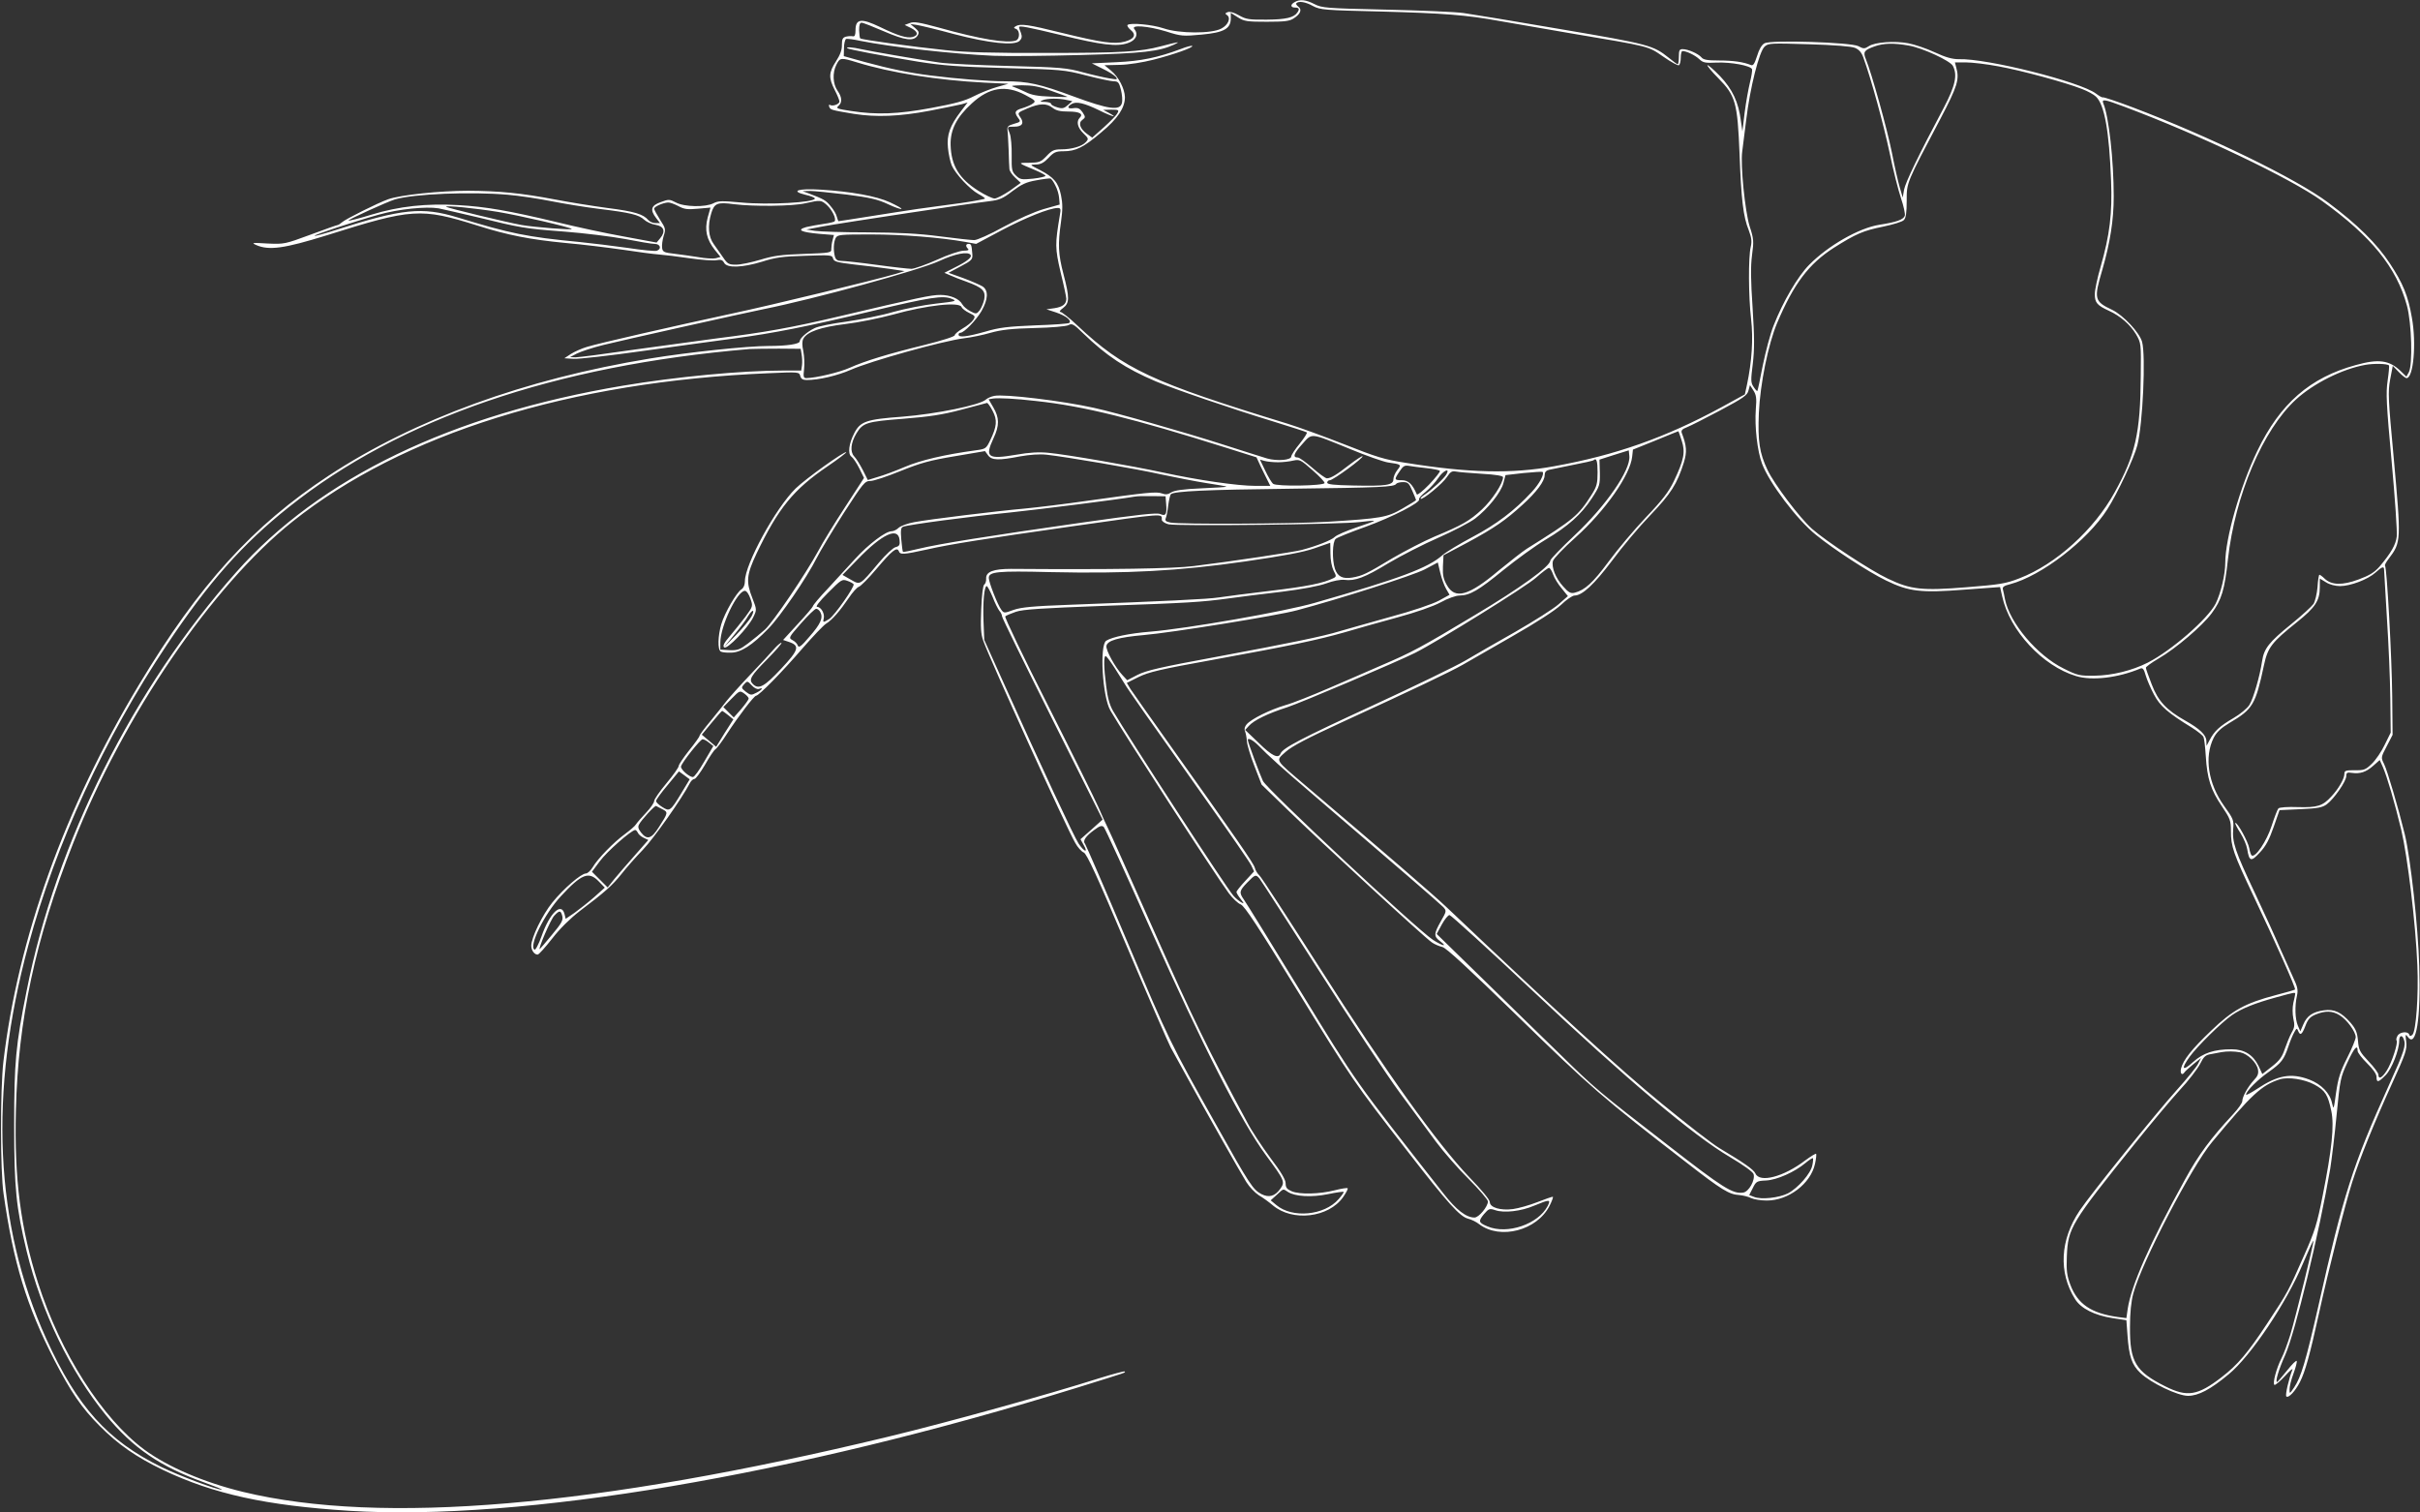 <?xml version="1.0" standalone="no"?>
<!DOCTYPE svg PUBLIC "-//W3C//DTD SVG 20010904//EN"
 "http://www.w3.org/TR/2001/REC-SVG-20010904/DTD/svg10.dtd">
<svg version="1.0" xmlns="http://www.w3.org/2000/svg"
 width="1280pt" height="800pt" viewBox="0 0 1280 800"
 preserveAspectRatio="xMidYMid meet">
<rect x="0" y="0" width="1280" height="800" fill="#333333" stroke="none"/>
<g transform="translate(0,800) scale(0.1,-0.1)"
fill="#ffffff" stroke="none">
<path d="M6848 7989 c-24 -13 -23 -29 2 -29 21 0 25 -8 12 -26 -18 -27 -60
-37 -161 -38 -95 -1 -111 2 -148 23 -26 15 -48 21 -59 17 -14 -5 -15 -9 -5
-15 23 -15 8 -53 -29 -72 -51 -28 -224 -27 -305 1 -59 20 -177 31 -191 18 -4
-4 4 -16 16 -26 32 -26 20 -48 -30 -62 -56 -15 -120 -6 -333 46 -180 45 -221
50 -245 35 -11 -7 -11 -9 2 -14 21 -8 21 -53 0 -61 -45 -17 -188 6 -412 69
-100 27 -129 32 -150 23 l-27 -10 33 -16 c38 -19 42 -39 8 -48 -30 -7 -76 7
-171 53 -100 48 -130 44 -130 -17 0 -25 -4 -34 -14 -32 -8 2 -25 1 -37 -2 -17
-5 -21 -13 -21 -43 1 -26 -9 -53 -31 -87 -39 -60 -40 -87 -7 -152 14 -27 25
-54 25 -61 0 -14 -36 -27 -50 -18 -6 3 -7 -1 -4 -10 7 -16 9 -17 129 -37 119
-19 242 -14 401 16 78 15 155 31 172 35 l30 9 -35 -46 c-59 -77 -76 -126 -69
-194 3 -32 12 -74 20 -93 19 -44 95 -126 141 -151 19 -10 35 -21 35 -24 0 -3
-57 -14 -127 -24 -71 -9 -173 -24 -228 -31 -55 -8 -171 -26 -258 -40 -87 -14
-160 -25 -162 -25 -1 0 -6 11 -9 24 -3 14 -18 39 -33 56 -25 31 -37 37 -113
66 l-35 13 40 1 c22 0 109 -9 193 -19 125 -16 166 -26 219 -51 36 -17 68 -28
71 -25 3 3 -25 18 -61 35 -72 33 -206 57 -368 67 -117 7 -161 -7 -80 -27 28
-6 51 -15 51 -20 0 -21 -247 -35 -391 -21 -99 9 -121 9 -145 -4 -42 -22 -155
-20 -199 4 -33 17 -38 18 -80 2 -52 -18 -58 -41 -24 -85 l20 -26 -24 0 c-14 0
-30 7 -38 16 -26 31 -73 46 -217 64 -81 11 -205 31 -277 45 -180 34 -294 45
-459 46 -148 0 -359 -22 -423 -45 -56 -20 -224 -104 -243 -121 -9 -8 -20 -15
-23 -15 -4 0 -69 -23 -144 -51 -136 -50 -139 -51 -228 -47 -81 5 -87 4 -60 -8
68 -30 150 -18 372 51 453 143 498 146 798 52 160 -51 279 -74 465 -92 91 -8
228 -25 305 -36 77 -12 163 -23 190 -25 28 -2 101 -11 163 -20 63 -9 127 -14
143 -10 22 4 31 1 39 -14 15 -29 96 -26 201 6 69 22 109 28 227 31 136 5 144
4 148 -14 5 -17 21 -21 112 -32 59 -6 143 -17 187 -23 l80 -12 -45 -14 c-113
-33 -658 -166 -875 -212 -297 -64 -696 -155 -761 -175 -27 -8 -65 -25 -84 -37
l-35 -23 48 -3 c26 -2 193 17 370 42 177 25 394 54 482 66 204 27 386 63 733
146 302 72 371 83 417 63 28 -11 22 -13 -85 -25 -63 -7 -164 -27 -225 -44 -60
-18 -172 -40 -247 -51 -75 -10 -152 -25 -170 -35 -41 -20 -78 -54 -78 -69 0
-15 -68 -25 -164 -25 -114 0 -425 -33 -626 -66 -664 -109 -1246 -321 -1700
-619 -403 -265 -686 -576 -1005 -1107 -393 -653 -640 -1341 -717 -1993 -17
-145 -17 -582 1 -700 52 -366 122 -593 268 -878 88 -170 145 -254 239 -348 98
-99 193 -165 336 -234 269 -128 545 -188 983 -216 914 -57 2352 186 3855 652
269 84 254 78 248 85 -3 2 -63 -14 -134 -36 -270 -86 -800 -233 -1119 -310
-1538 -371 -2679 -468 -3410 -291 -206 50 -397 132 -521 223 -223 165 -445
512 -563 883 -92 287 -126 551 -117 910 11 478 103 908 303 1415 265 673 735
1362 1160 1701 583 465 1467 741 2519 785 159 7 161 7 167 -15 4 -15 13 -21
34 -21 64 0 162 23 233 54 107 47 483 152 600 167 36 4 99 17 140 29 57 16
113 22 232 25 92 2 166 9 179 15 19 11 28 6 78 -43 123 -119 224 -186 384
-254 97 -41 395 -143 627 -214 91 -28 168 -53 172 -56 4 -2 -13 -29 -37 -59
-25 -30 -45 -61 -45 -68 0 -20 -75 -26 -128 -11 -26 8 -132 41 -237 75 -203
65 -564 168 -680 193 -167 37 -473 74 -526 63 -17 -3 -36 -12 -44 -19 -28 -29
-265 -77 -442 -91 -192 -14 -223 -25 -255 -88 -28 -54 -35 -108 -15 -123 9 -6
28 -34 42 -62 l25 -51 -100 -154 c-55 -84 -119 -188 -142 -232 -67 -123 -239
-377 -282 -416 -21 -19 -61 -52 -89 -73 -44 -33 -56 -38 -99 -36 l-48 3 0 37
c0 87 89 274 130 274 9 0 21 -18 29 -41 14 -40 14 -41 -26 -96 -23 -30 -60
-76 -83 -103 -31 -36 -38 -51 -30 -59 15 -14 128 104 155 161 18 37 18 39 -5
98 -35 88 -32 124 22 238 115 240 195 338 376 461 56 38 100 72 98 74 -8 8
-217 -142 -268 -192 -106 -104 -268 -401 -268 -490 0 -19 -7 -36 -18 -43 -26
-16 -89 -124 -107 -185 -18 -61 -20 -134 -3 -144 6 -4 30 -7 54 -6 52 0 113
39 198 127 63 64 203 269 256 374 18 36 82 142 142 236 104 161 112 171 142
171 17 0 89 24 160 53 107 43 155 56 287 78 l159 27 16 -22 c19 -27 56 -28
169 -6 51 9 102 13 140 9 101 -11 473 -74 610 -105 72 -15 177 -36 235 -45 57
-9 106 -17 107 -19 2 -2 -58 -6 -133 -9 -97 -4 -143 -11 -160 -22 -17 -11 -30
-12 -48 -5 -29 11 -83 5 -396 -39 -118 -17 -267 -35 -330 -41 -147 -13 -507
-57 -585 -72 -33 -6 -69 -19 -81 -29 -11 -11 -28 -19 -38 -19 -32 0 -123 -69
-193 -146 -37 -41 -103 -112 -145 -158 -43 -45 -78 -87 -78 -92 -1 -5 -36 -47
-80 -94 l-78 -85 30 -10 c60 -20 54 -42 -41 -143 -88 -94 -118 -111 -149 -80
-23 23 -11 43 75 130 48 49 82 88 76 88 -6 0 -23 -15 -38 -32 -15 -18 -73 -80
-128 -138 -55 -58 -111 -121 -126 -140 -14 -19 -52 -66 -83 -104 -32 -38 -58
-73 -58 -78 0 -5 -25 -40 -55 -77 -30 -38 -55 -75 -55 -82 0 -8 -29 -49 -65
-92 -36 -43 -65 -85 -65 -94 0 -9 -19 -37 -43 -62 -24 -25 -48 -53 -53 -61 -5
-9 -32 -32 -59 -52 -59 -43 -143 -129 -170 -175 -11 -18 -27 -33 -36 -33 -25
0 -118 -80 -177 -153 -53 -65 -112 -187 -112 -229 0 -25 17 -48 34 -47 6 0 40
38 76 84 41 53 95 106 145 145 134 101 174 137 222 197 25 32 76 90 113 128
57 59 208 273 249 353 6 12 17 22 24 22 7 0 32 34 56 75 23 41 48 78 55 82 8
5 36 42 62 83 62 95 143 200 153 200 15 0 142 130 245 250 55 63 111 122 125
131 32 19 74 68 121 137 19 29 43 55 52 58 10 3 52 45 94 95 82 97 108 118
118 94 7 -20 23 -19 151 9 124 28 296 55 765 122 500 71 475 69 475 35 0 -8
16 -19 35 -24 43 -11 915 -1 1015 12 39 5 71 8 73 6 2 -2 -40 -17 -94 -35 -53
-18 -104 -40 -114 -50 -17 -17 -93 -47 -175 -69 -42 -11 -360 -59 -570 -85
-108 -14 -434 -19 -967 -15 -93 0 -134 -15 -132 -51 1 -14 -4 -28 -10 -32 -7
-4 -13 -56 -16 -130 -4 -97 -2 -132 11 -168 36 -100 440 -990 486 -1068 13
-24 34 -47 45 -51 16 -6 70 -123 228 -497 114 -269 219 -509 232 -534 14 -25
53 -97 88 -160 95 -174 279 -499 312 -552 16 -26 46 -57 66 -70 21 -12 54 -36
75 -54 104 -87 294 -65 371 44 16 23 27 44 24 47 -3 3 -34 -2 -69 -11 -79 -20
-184 -23 -227 -5 -25 11 -32 19 -32 42 0 19 -24 60 -81 135 -44 60 -100 144
-123 189 -208 386 -289 553 -490 1006 -126 283 -236 530 -246 549 -10 19 -32
69 -50 110 -18 41 -138 284 -267 539 -129 254 -231 467 -226 471 4 4 30 15 56
24 38 13 137 19 455 31 460 16 524 20 672 40 58 8 183 24 279 35 111 14 196
30 235 44 38 14 75 21 97 19 56 -7 106 11 234 89 66 39 185 100 263 134 79 35
166 80 194 101 68 52 137 138 150 188 l11 42 96 11 c53 5 98 8 100 6 11 -11
-16 -62 -57 -106 -91 -99 -188 -172 -313 -238 -68 -36 -139 -79 -159 -96 -76
-68 -223 -123 -677 -253 -160 -46 -675 -136 -868 -152 -112 -9 -202 -28 -234
-48 -36 -23 -20 -297 22 -369 69 -120 557 -873 626 -966 20 -27 48 -54 64 -60
21 -10 89 -113 301 -459 290 -471 292 -475 585 -852 210 -271 273 -340 316
-351 17 -4 44 -17 60 -30 111 -83 305 -32 371 98 13 26 21 48 17 48 -5 0 -42
-13 -83 -29 -41 -16 -98 -32 -127 -36 -66 -9 -123 8 -123 37 0 12 -44 65 -108
131 -170 178 -440 555 -791 1107 -167 261 -310 482 -320 490 -10 9 -21 27 -24
40 -7 25 -96 153 -450 651 -103 145 -197 278 -208 295 l-19 32 62 31 c53 26
115 41 393 91 423 77 553 105 695 145 63 19 189 54 280 79 100 27 191 59 230
80 38 21 80 36 100 36 55 1 100 27 232 135 68 55 167 127 222 160 121 72 190
134 246 220 41 63 43 70 42 135 l-2 69 78 25 77 24 3 -30 c8 -73 -123 -263
-289 -419 -71 -67 -129 -127 -129 -134 0 -30 -160 -146 -400 -289 -280 -168
-331 -196 -495 -266 -60 -26 -183 -80 -272 -118 -90 -39 -195 -81 -235 -92
-81 -24 -178 -72 -204 -101 -10 -12 -14 -25 -9 -36 4 -10 9 -34 10 -53 1 -19
19 -79 40 -132 l38 -98 136 -132 c176 -171 729 -680 765 -703 14 -10 39 -20
55 -24 20 -4 141 -116 401 -369 378 -369 452 -433 885 -767 194 -151 231 -173
285 -176 19 -2 47 -8 62 -16 15 -7 52 -13 83 -13 115 0 232 89 255 194 6 27 8
51 6 53 -2 3 -28 -13 -58 -35 -114 -87 -241 -120 -263 -69 -10 21 -58 55 -192
135 -34 20 -171 126 -305 236 -211 172 -564 494 -1133 1034 -69 66 -338 298
-752 649 -164 140 -157 127 -102 177 34 30 113 71 295 155 386 177 578 269
641 305 32 18 150 86 263 151 126 72 225 136 257 166 28 27 60 49 71 49 41 0
104 59 199 185 53 72 144 180 202 240 109 114 141 164 177 278 18 57 15 90
-11 158 -4 12 3 20 27 29 18 7 97 47 176 89 122 65 144 80 150 105 l8 29 18
-28 c15 -23 18 -41 13 -99 -7 -93 8 -222 33 -289 38 -101 184 -295 285 -376
93 -76 279 -197 370 -241 121 -59 184 -67 413 -49 l191 14 11 -49 c39 -181
214 -369 391 -422 85 -26 223 -9 340 40 12 5 19 -3 28 -36 7 -24 27 -70 44
-102 32 -61 74 -97 201 -175 30 -19 58 -41 61 -50 4 -9 9 -54 12 -101 7 -118
27 -179 84 -263 45 -67 49 -76 49 -133 0 -82 12 -117 122 -349 114 -240 223
-484 217 -489 -2 -2 -49 -16 -104 -30 -159 -42 -227 -79 -339 -187 -103 -98
-149 -156 -160 -201 -6 -27 6 -39 19 -19 3 5 24 24 46 42 l41 33 -16 -31 c-8
-17 -59 -79 -112 -138 -109 -121 -455 -550 -514 -638 -104 -155 -113 -328 -24
-469 31 -49 102 -85 198 -100 l73 -11 6 -81 c8 -112 23 -155 68 -198 55 -53
198 -121 252 -121 54 0 118 33 215 114 117 96 307 380 393 586 29 68 53 122
55 120 5 -4 -93 -400 -122 -497 -15 -47 -35 -103 -47 -125 -26 -51 -48 -133
-37 -140 4 -3 30 19 56 47 26 29 44 44 39 33 -18 -45 -39 -134 -32 -141 11
-11 47 27 72 76 28 55 53 146 100 360 51 233 139 580 176 696 40 126 117 316
214 529 69 151 77 175 72 215 -5 40 -4 43 9 25 44 -60 69 97 60 375 -6 210
-46 570 -76 695 -35 143 -92 337 -110 374 -17 34 -17 35 14 94 l31 60 -2 206
c-2 203 -28 679 -38 689 -3 3 6 19 19 36 67 89 67 91 26 545 -28 301 -30 337
-18 403 l14 73 31 -32 c17 -18 36 -33 42 -33 36 0 53 183 28 320 -20 116 -47
181 -116 286 -69 105 -172 207 -326 322 -171 128 -626 349 -1034 504 -85 32
-157 56 -159 53 -2 -2 -19 7 -36 20 -81 62 -577 187 -726 182 -33 0 -68 9
-126 36 -45 21 -108 42 -140 48 -74 14 -176 6 -209 -15 -23 -15 -28 -15 -56 0
-40 20 -462 34 -496 15 -14 -7 -29 -32 -39 -66 -14 -43 -21 -54 -33 -49 -39
16 -92 24 -167 24 -64 0 -85 4 -95 17 -17 19 -70 43 -99 43 -17 0 -20 -6 -20
-40 0 -22 -3 -40 -6 -40 -3 0 -24 15 -47 34 -82 66 -103 72 -568 151 -243 42
-476 80 -518 86 -42 6 -227 14 -411 18 -317 7 -337 9 -377 29 -46 24 -78 27
-105 11z m97 -21 c38 -20 59 -22 359 -29 332 -9 451 -18 627 -50 59 -10 225
-39 370 -64 435 -73 414 -68 497 -125 40 -28 77 -48 82 -45 6 4 10 22 10 41 0
19 4 34 9 34 21 0 67 -22 89 -43 20 -19 33 -21 92 -18 76 3 179 -16 187 -35 2
-6 -3 -38 -11 -70 -8 -33 -21 -104 -28 -159 l-12 -100 -8 55 c-12 99 -45 169
-111 238 -33 34 -63 60 -66 57 -2 -3 23 -34 57 -68 92 -93 102 -129 113 -402
9 -241 19 -330 49 -404 14 -38 17 -57 10 -87 -13 -56 -12 -261 2 -382 12 -104
4 -225 -22 -348 l-11 -50 -122 -67 c-296 -161 -563 -255 -886 -313 -224 -41
-451 -36 -786 18 -112 17 -156 31 -325 98 -107 42 -242 91 -300 109 -716 219
-865 288 -1111 519 -42 40 -83 72 -90 72 -8 0 -2 10 14 21 34 26 35 53 2 179
-28 107 -30 158 -13 277 9 64 9 96 0 140 -14 67 -37 95 -112 134 -55 28 -55
28 -21 29 25 0 42 9 67 35 28 30 39 35 79 35 65 0 106 20 200 100 87 72 125
130 125 186 -1 44 -33 107 -73 140 l-35 29 82 2 c46 1 121 13 176 27 106 27
214 65 206 73 -2 3 -30 -4 -60 -16 -123 -46 -211 -64 -341 -70 l-130 -6 56
-28 c32 -15 63 -35 70 -43 12 -15 9 -16 -31 -9 -25 4 -88 18 -140 32 -87 24
-119 27 -390 34 -162 4 -329 12 -370 18 -105 15 -367 60 -415 71 -43 10 -81
13 -74 5 7 -6 184 -40 374 -71 133 -21 212 -27 465 -34 294 -8 309 -9 425 -39
66 -17 132 -31 146 -31 23 0 28 -6 38 -45 6 -25 9 -56 5 -70 -10 -42 -69 -34
-256 35 -178 66 -241 80 -363 80 -85 0 -255 13 -395 31 -111 14 -210 34 -346
71 l-111 31 1 43 c0 24 6 45 11 48 6 2 39 -2 75 -10 166 -33 484 -69 705 -79
72 -3 279 -1 460 4 333 9 416 19 495 55 38 18 25 16 -70 -9 -110 -29 -206 -35
-597 -35 -293 -1 -436 3 -543 15 -175 18 -443 55 -450 62 -3 3 -5 22 -6 44 0
27 4 39 13 39 8 0 61 -21 119 -46 111 -48 158 -54 178 -21 9 15 6 22 -14 39
l-25 21 35 -5 c19 -3 107 -24 195 -48 188 -49 320 -63 348 -36 12 13 14 22 7
42 -6 14 -10 27 -10 30 0 10 45 1 220 -41 215 -53 298 -63 355 -43 43 14 58
46 35 74 -21 24 71 17 167 -12 81 -26 90 -26 189 -17 118 11 154 31 154 86 l0
29 38 -24 c33 -21 49 -23 152 -23 95 0 121 3 143 18 36 23 45 47 24 62 -9 7
-14 15 -10 18 12 13 49 7 88 -15z m2866 -221 c22 -9 35 -24 45 -52 43 -119
106 -351 138 -500 19 -93 47 -203 61 -244 14 -41 23 -83 20 -92 -7 -21 -45
-34 -135 -48 -107 -17 -269 -109 -370 -211 -60 -60 -139 -194 -189 -322 -17
-42 -42 -137 -57 -210 -14 -73 -27 -135 -29 -136 -2 -2 -11 8 -20 22 -15 22
-15 35 -4 122 9 77 9 137 -1 295 -10 147 -11 220 -3 280 10 73 9 86 -13 153
-24 78 -49 323 -39 394 3 20 12 96 21 167 20 170 69 364 98 389 20 18 34 18
234 12 132 -4 224 -11 243 -19z m285 12 c74 -13 218 -80 233 -107 26 -49 13
-106 -49 -224 -130 -244 -202 -393 -209 -432 l-7 -41 -16 55 c-9 30 -28 114
-42 186 -25 124 -107 419 -137 491 -16 39 -9 48 47 68 48 17 102 18 180 4z
m-5563 -89 c178 -55 425 -94 673 -107 l128 -6 -60 -17 c-32 -9 -88 -31 -123
-49 -48 -25 -101 -39 -225 -62 -178 -33 -289 -37 -425 -16 -72 11 -81 14 -67
26 22 18 20 47 -4 81 -25 36 -28 95 -6 138 19 38 24 38 109 12z m6038 -21
c117 -21 351 -84 442 -120 29 -11 62 -29 73 -40 45 -42 70 -182 80 -444 7
-173 -7 -288 -55 -455 -17 -58 -31 -123 -31 -146 0 -45 12 -59 75 -88 60 -27
112 -73 143 -124 27 -47 27 -48 25 -222 -2 -301 -28 -415 -138 -614 -109 -198
-311 -381 -504 -455 -72 -28 -103 -33 -278 -47 -236 -19 -296 -13 -417 45 -92
43 -326 197 -402 264 -65 58 -199 235 -235 311 -43 90 -52 153 -46 301 7 156
50 365 96 475 89 210 168 314 300 399 117 74 156 91 260 112 53 11 103 26 111
35 11 11 15 38 15 102 0 98 -3 90 179 435 89 170 101 207 83 270 l-7 27 58 0
c32 0 110 -9 173 -21z m-5012 -129 c46 -16 85 -31 87 -32 1 -2 -39 -1 -89 1
-68 2 -103 9 -132 24 -22 11 -51 23 -65 28 -17 5 -3 7 45 8 53 0 90 -6 154
-29z m-137 -22 c55 -29 58 -33 42 -45 -10 -8 -36 -19 -56 -25 -41 -12 -45 -22
-22 -53 14 -18 12 -20 -23 -30 -32 -9 -37 -15 -34 -36 2 -13 4 -60 6 -104 1
-44 3 -88 4 -98 0 -11 14 -31 31 -47 l29 -27 -58 -42 c-33 -22 -69 -41 -80
-41 -12 0 -50 18 -85 40 -103 65 -145 134 -148 243 -2 80 31 146 112 220 92
85 180 99 282 45z m221 -27 l29 -6 -24 -21 c-19 -17 -29 -20 -55 -12 -18 5
-33 13 -33 18 0 6 -15 10 -32 11 -28 0 -30 2 -13 9 23 10 87 11 128 1z m5592
-35 c401 -150 880 -379 1047 -499 260 -187 394 -351 449 -554 25 -92 31 -311
10 -352 l-13 -23 -31 30 c-60 57 -116 65 -237 31 -242 -66 -400 -204 -520
-453 -91 -188 -170 -464 -170 -593 0 -62 -24 -162 -51 -216 -42 -81 -232 -247
-359 -312 -83 -42 -189 -68 -281 -69 -80 -1 -90 1 -164 38 -140 69 -285 241
-310 366 -3 19 -9 43 -11 52 -4 13 5 20 38 28 166 44 409 231 514 396 54 84
142 272 159 339 29 114 45 473 25 547 -14 50 -100 141 -158 169 -95 45 -98 57
-52 213 41 143 60 262 60 386 0 192 -26 426 -55 493 -10 25 6 22 110 -17z
m-5420 -20 c68 -34 105 -43 48 -12 l-28 15 43 1 c39 0 42 -2 32 -19 -5 -11
-38 -44 -71 -74 l-62 -55 -29 21 c-36 27 -46 57 -23 73 17 13 17 15 1 40 -14
20 -24 25 -47 22 -32 -5 -38 6 -11 22 25 15 67 5 147 -34z m-248 14 c19 -15
41 -20 84 -20 58 0 81 -12 60 -33 -19 -19 -12 -52 19 -82 28 -27 29 -30 13
-47 -20 -22 -74 -38 -131 -38 -37 0 -49 -6 -76 -35 -31 -32 -38 -35 -92 -36
-63 0 -64 1 34 -40 28 -12 52 -25 52 -29 0 -4 -30 -11 -66 -15 -60 -6 -68 -5
-90 16 -22 21 -24 30 -23 108 1 47 -4 99 -10 114 -15 38 -16 37 24 37 42 0 54
19 31 51 -15 22 -14 23 37 45 66 28 102 29 134 4z m15 -411 c10 -18 19 -49 20
-67 l3 -34 -85 -24 c-51 -15 -136 -53 -212 -94 -72 -40 -140 -70 -155 -70 -16
0 -98 9 -183 20 -112 15 -218 20 -385 21 -126 0 -250 4 -275 8 l-45 7 90 17
c98 18 783 122 880 133 50 6 70 14 120 53 48 36 73 48 125 57 36 7 70 11 75
10 6 -1 18 -18 27 -37z m-2897 -49 c61 -5 165 -21 230 -34 66 -13 181 -32 255
-41 165 -20 209 -31 237 -57 13 -12 40 -24 60 -27 45 -7 55 -35 25 -71 l-19
-23 -173 32 c-96 17 -257 52 -359 77 -247 59 -372 81 -516 89 -169 10 -315 -6
-459 -50 -65 -20 -120 -34 -123 -32 -4 5 206 100 245 112 101 30 402 42 597
25z m1689 -55 c27 -25 50 -71 41 -85 -2 -4 -28 -10 -57 -14 -29 -4 -71 -12
-93 -17 -54 -15 -29 -27 70 -36 l76 -6 -7 -26 c-4 -14 -7 -36 -7 -47 1 -21 -4
-22 -146 -27 -120 -4 -161 -10 -230 -31 -47 -14 -104 -26 -128 -26 -38 0 -45
4 -68 38 -14 20 -37 52 -50 71 -28 38 -33 97 -13 163 16 53 32 60 120 48 102
-13 312 -11 378 5 80 18 84 17 114 -10z m-786 -5 c31 -17 48 -19 103 -14 l67
6 -15 -53 c-17 -66 -6 -115 38 -171 l30 -37 -25 -7 c-14 -3 -56 -1 -93 6 -37
6 -95 14 -128 18 -54 6 -60 10 -63 31 -2 14 2 42 8 62 12 36 11 41 -19 87 -17
27 -31 53 -31 58 0 11 45 31 73 33 9 1 34 -8 55 -19z m-1063 -59 c229 -56 249
-60 460 -76 105 -8 249 -26 320 -39 72 -14 142 -26 158 -26 29 0 38 -26 12
-36 -8 -4 -79 3 -157 15 -79 11 -192 25 -253 31 -280 27 -363 44 -645 130
-187 57 -294 46 -639 -65 -62 -20 -115 -35 -117 -32 -5 4 199 72 341 112 102
29 248 44 315 33 24 -5 116 -26 205 -47z m110 28 c113 -19 379 -80 389 -90 8
-7 -198 9 -266 21 -79 14 -391 90 -398 96 -8 9 152 -7 275 -27z m2971 -16
c-26 -155 -26 -175 4 -304 17 -68 30 -131 30 -139 0 -29 -19 -43 -62 -50 l-43
-6 52 -17 c52 -18 82 -42 69 -55 -4 -4 -85 -10 -181 -13 -143 -6 -189 -11
-263 -33 -96 -27 -142 -33 -142 -16 0 6 4 10 10 10 19 0 82 65 111 114 36 63
38 110 6 131 -13 8 -59 28 -102 44 l-78 28 64 34 c59 31 64 37 62 64 -4 51 -6
55 -20 55 -15 0 -17 -12 -3 -26 7 -7 -1 -10 -23 -10 -19 0 -82 -21 -141 -48
-58 -26 -119 -47 -134 -48 -15 0 -98 9 -185 21 -87 12 -171 21 -187 21 -20 0
-29 6 -34 23 -9 34 -7 76 4 98 10 18 23 19 188 19 163 0 367 -16 501 -40 l54
-10 135 72 c127 67 252 117 296 118 16 0 18 -5 12 -37z m-472 -212 c8 -12 -21
-35 -84 -66 l-55 -28 30 -13 c17 -8 56 -23 87 -34 85 -31 102 -48 94 -93 -4
-19 -15 -45 -24 -58 -17 -21 -19 -21 -50 -5 -17 9 -36 25 -42 36 -16 30 -63
50 -117 50 -49 0 -118 -15 -533 -113 -254 -60 -394 -85 -650 -117 -91 -12
-289 -39 -440 -60 -151 -22 -288 -40 -305 -40 l-30 1 36 19 c20 10 82 31 139
45 87 22 745 169 850 190 265 53 823 206 927 254 84 39 155 53 167 32z m-48
-275 c3 -8 21 -22 40 -31 33 -16 34 -18 21 -38 -8 -12 -33 -32 -56 -45 -22
-13 -41 -29 -41 -35 0 -7 -66 -28 -158 -51 -196 -48 -319 -86 -397 -121 -53
-24 -178 -54 -229 -55 -16 0 -18 6 -13 48 3 26 1 68 -4 94 -7 32 -7 53 0 66
19 37 92 62 222 78 68 8 182 31 252 50 179 50 352 69 363 40z m-846 -251 c3
-16 4 -42 2 -57 l-4 -28 -97 0 c-219 0 -567 -33 -846 -80 -907 -152 -1604
-488 -2046 -987 -544 -613 -953 -1429 -1108 -2213 -58 -288 -66 -379 -66 -710
0 -336 10 -434 66 -668 78 -320 230 -636 419 -867 142 -173 286 -272 520 -356
58 -21 100 -38 93 -38 -25 -2 -224 73 -318 119 -286 140 -446 318 -610 678
-274 604 -306 1304 -95 2082 145 537 403 1096 733 1590 221 331 400 533 645
728 587 468 1404 748 2437 836 22 1 92 2 155 2 l115 -1 5 -30z m8396 -58 c2
-2 -1 -38 -7 -79 -10 -66 -7 -124 21 -429 18 -195 30 -373 27 -397 -5 -43 -30
-87 -92 -160 -27 -30 -53 -46 -110 -67 -86 -32 -143 -30 -179 4 -12 12 -25 21
-28 21 -3 0 -8 -29 -10 -65 -3 -36 -13 -76 -21 -89 -9 -13 -62 -62 -119 -108
-117 -95 -143 -128 -153 -194 -12 -80 -46 -198 -67 -232 -11 -18 -48 -49 -86
-71 -72 -42 -100 -68 -125 -116 l-16 -30 -1 26 c0 31 -36 65 -111 107 -101 57
-144 103 -178 192 -17 44 -31 83 -31 88 0 5 30 27 66 48 93 54 232 173 282
240 52 70 69 125 86 285 38 340 185 686 360 846 93 85 244 161 366 183 43 8
117 7 126 -3z m-7156 -188 c252 -27 516 -93 1011 -249 l155 -49 22 -48 c13
-26 29 -60 37 -75 l14 -28 -78 0 c-95 0 -308 31 -491 71 -163 35 -508 95 -605
104 -49 5 -102 2 -169 -10 -153 -26 -168 -14 -121 87 32 68 31 108 -1 163
l-25 43 23 4 c32 4 116 0 228 -13z m-230 -52 c26 -49 23 -82 -13 -157 -21 -43
-24 -45 -77 -52 -162 -22 -291 -52 -375 -88 -49 -21 -114 -45 -143 -53 l-52
-16 -26 52 c-15 29 -35 62 -46 73 -23 25 -18 72 12 122 34 56 54 62 247 77
139 11 206 21 308 48 72 19 133 35 136 36 3 0 17 -18 29 -42z m3645 -158 c20
-60 12 -102 -42 -215 -26 -54 -60 -99 -147 -190 -62 -65 -151 -171 -198 -235
-84 -113 -125 -150 -179 -164 -21 -5 -32 0 -61 33 -40 44 -63 102 -54 135 3
12 56 68 119 124 158 142 290 331 300 428 l4 37 119 48 c65 27 120 49 121 49
1 1 9 -22 18 -50z m-1754 -44 c86 -36 176 -67 200 -71 71 -10 73 -11 50 -40
-12 -15 -21 -37 -21 -49 0 -31 -37 -37 -213 -33 -102 2 -137 6 -137 15 0 7 6
13 14 13 17 0 180 119 173 127 -3 2 -34 -18 -69 -45 -68 -53 -99 -72 -120 -72
-7 0 -42 25 -76 55 -35 30 -69 55 -77 55 -29 0 -23 20 22 70 55 61 38 63 254
-25z m-381 -70 c25 0 61 4 81 9 33 7 39 4 101 -51 37 -32 65 -62 64 -68 -4
-15 -255 -19 -272 -4 -8 6 -27 38 -42 70 l-28 58 25 -7 c14 -4 46 -7 71 -7z
m1690 -53 c0 -59 -4 -75 -31 -118 -72 -113 -93 -130 -344 -287 -22 -14 -88
-66 -148 -115 -159 -134 -231 -154 -274 -77 -18 31 -23 53 -21 99 l3 59 130
69 c140 76 197 115 289 199 73 66 116 124 116 155 0 16 7 25 23 29 12 2 69 14
127 26 57 11 107 22 109 25 15 14 21 -4 21 -64z m-905 22 c36 -4 68 -10 71
-15 2 -4 -23 -36 -56 -71 -34 -35 -63 -58 -66 -53 -23 54 -45 75 -79 75 -41 0
-42 3 -12 47 18 28 27 33 49 29 15 -3 57 -8 93 -12z m106 -32 c-11 -21 -77
-82 -115 -108 -15 -9 -24 -19 -22 -22 9 -9 118 81 140 116 17 26 26 32 46 28
14 -3 76 -8 138 -12 74 -4 112 -11 112 -18 0 -33 -58 -121 -112 -171 -65 -60
-103 -82 -252 -144 -54 -23 -153 -74 -220 -113 -141 -85 -159 -93 -214 -103
-50 -8 -77 5 -91 46 -16 48 -14 144 4 159 8 7 80 36 159 64 140 51 292 129
282 145 -3 5 13 23 35 40 22 18 51 50 66 72 26 40 64 57 44 21z m-181 -88 c11
-25 20 -47 20 -49 0 -2 -32 -22 -72 -45 -81 -47 -112 -52 -398 -70 -181 -11
-779 -14 -829 -4 -25 5 -30 10 -25 23 4 9 10 39 13 68 4 29 10 55 14 59 16 16
194 24 632 29 480 6 550 9 560 26 4 5 20 9 36 9 26 0 32 -6 49 -46z m-1302
-68 c5 -56 -2 -68 -31 -55 -18 8 -111 -2 -413 -45 -505 -72 -759 -113 -862
-138 -45 -11 -84 -19 -86 -17 -2 2 -6 32 -9 66 -4 49 -2 63 10 67 27 11 354
54 563 75 168 18 558 67 660 84 14 3 57 4 95 3 l70 -1 3 -39z m-1410 -192 c3
-26 -1 -33 -21 -38 -13 -3 -53 -40 -89 -83 -102 -121 -97 -118 -148 -89 l-44
25 80 82 c130 135 215 174 222 103z m2279 -71 c0 -35 7 -71 16 -90 16 -30 16
-33 0 -41 -51 -26 -139 -44 -333 -67 -118 -14 -241 -30 -273 -35 -55 -9 -290
-20 -793 -39 -190 -7 -253 -13 -293 -27 -49 -18 -51 -18 -65 1 -19 25 -66 145
-66 168 0 33 44 38 324 31 409 -9 682 6 1029 56 207 30 310 49 370 70 45 16
82 29 83 29 0 1 1 -25 1 -56z m612 -188 l18 -31 -56 -31 c-34 -18 -138 -54
-261 -87 -113 -32 -232 -65 -265 -75 -88 -27 -258 -62 -655 -136 -288 -53
-366 -71 -412 -94 l-56 -29 -25 27 c-38 40 -88 131 -85 154 4 29 63 46 198 58
142 12 708 103 810 131 229 61 613 184 675 216 l70 37 13 -55 c7 -30 21 -68
31 -85z m566 76 c6 -18 26 -51 45 -73 l33 -41 -49 -43 c-27 -24 -130 -89 -229
-146 -99 -56 -219 -125 -266 -153 -48 -28 -266 -134 -485 -235 -387 -178 -479
-227 -491 -256 -11 -29 -46 -12 -115 56 l-72 69 20 22 c26 29 99 65 202 98 74
24 583 241 677 288 121 61 590 352 640 398 33 29 64 53 69 51 5 -1 15 -17 21
-35z m4395 26 c0 -7 7 -122 15 -257 9 -135 17 -326 18 -425 l2 -180 -32 -65
c-17 -36 -48 -81 -68 -100 -33 -32 -42 -35 -91 -34 -48 0 -54 -2 -54 -20 0
-25 -32 -80 -69 -119 -46 -50 -73 -59 -177 -56 -52 2 -98 -1 -103 -7 -5 -5
-21 -47 -36 -93 -26 -80 -85 -168 -105 -156 -4 2 -10 20 -13 38 -5 33 -65 142
-74 134 -2 -3 10 -27 27 -53 17 -27 33 -65 36 -85 11 -66 20 -69 67 -18 32 34
50 69 73 135 l31 89 111 5 c92 4 116 9 139 26 38 28 103 122 103 149 0 18 5
21 30 17 43 -6 75 4 113 38 l34 30 17 -38 c22 -51 61 -183 97 -332 33 -140 76
-493 85 -715 7 -159 -7 -350 -26 -368 -10 -9 -14 -9 -17 1 -7 19 -51 14 -62
-7 -6 -10 -8 -21 -5 -24 10 -10 -26 -120 -52 -160 -25 -39 -44 -48 -44 -21 0
8 -23 40 -52 70 -46 49 -52 60 -56 109 -4 44 -11 62 -39 95 -49 56 -86 74
-142 66 -58 -8 -89 -29 -108 -74 l-16 -37 -13 30 c-15 35 -17 104 -5 157 7 32
4 47 -21 100 -16 35 -47 104 -69 154 -21 50 -81 182 -133 292 -104 220 -120
267 -114 339 4 45 0 53 -48 120 -85 119 -106 260 -55 361 15 29 38 51 83 78
124 73 138 96 183 307 20 93 41 120 175 227 96 77 120 113 120 184 l0 46 33
-20 c18 -12 50 -20 74 -20 55 0 147 35 187 71 34 31 46 36 46 16z m-8095 -77
c7 -12 -100 -165 -129 -184 -32 -20 -35 -20 -29 3 6 25 -14 61 -35 61 -10 0
10 27 57 74 70 70 75 74 102 64 16 -5 31 -14 34 -18z m735 -67 c12 -32 29 -65
36 -74 8 -8 14 -22 14 -29 0 -8 120 -252 266 -544 l266 -531 -58 -52 -59 -52
17 -31 c25 -43 3 -37 -27 8 -25 38 -192 396 -393 842 l-106 235 -4 99 c-4 101
4 186 17 186 4 0 18 -26 31 -57z m-911 -81 c16 -30 1 -63 -58 -130 -43 -51
-56 -60 -61 -47 -3 10 -16 23 -28 29 -22 12 -21 14 45 89 37 42 73 77 80 77 7
0 17 -8 22 -18z m-364 -22 c-9 -17 -45 -61 -81 -98 l-66 -67 55 67 c31 37 64
81 73 98 24 39 39 39 19 0z m1920 -272 c22 -34 46 -72 53 -84 13 -24 119 -175
441 -629 117 -165 220 -314 229 -332 l15 -32 -46 -50 c-26 -28 -47 -54 -47
-59 0 -5 10 -22 22 -37 19 -25 20 -27 2 -17 -10 6 -29 21 -40 34 -35 38 -561
847 -637 978 -18 31 -29 71 -36 130 -13 99 -14 160 -3 160 4 0 25 -28 47 -62z
m-1881 -112 c27 10 17 -5 -13 -20 -27 -14 -31 -14 -56 5 -25 20 -25 22 -9 40
16 18 18 18 40 -6 14 -15 29 -22 38 -19z m-54 -51 c0 -5 -18 -30 -39 -55 l-40
-45 -27 27 -28 28 43 44 c43 44 44 44 67 28 13 -9 24 -21 24 -27z m-108 -88
l27 -22 -46 -72 -45 -73 -38 32 -38 32 52 63 c28 34 53 63 56 63 3 -1 17 -11
32 -23z m-102 -145 l23 -18 -48 -82 c-26 -45 -52 -82 -60 -82 -20 0 -66 41
-63 56 5 22 102 143 114 144 7 0 22 -8 34 -18z m2905 -14 c52 -54 132 -126
275 -248 445 -381 687 -590 704 -608 18 -20 17 -22 -13 -75 -38 -67 -38 -80
-3 -106 41 -31 12 -25 -39 8 -87 57 -875 793 -899 840 -15 31 -80 205 -80 217
0 14 28 -1 55 -28z m-3051 -253 c-58 -96 -62 -99 -102 -73 -18 11 -32 25 -32
31 0 7 28 45 61 84 l60 73 29 -21 28 -21 -44 -73z m-101 -85 c32 -16 31 -19
-18 -95 -39 -62 -62 -69 -94 -29 -15 19 -18 31 -11 43 12 24 84 102 90 98 3
-1 18 -9 33 -17z m2585 -640 c272 -610 478 -1014 607 -1189 101 -137 103 -142
76 -180 -28 -39 -60 -47 -99 -27 -44 23 -62 49 -239 366 -245 436 -248 442
-473 975 -116 275 -216 505 -221 512 -14 15 4 41 50 74 28 21 39 24 49 15 7
-7 119 -252 250 -546z m-2714 515 c3 -8 17 -20 30 -26 l25 -12 -72 -82 c-40
-45 -88 -101 -108 -125 l-35 -44 -42 42 -41 41 41 55 c37 51 168 166 188 166
4 0 10 -7 14 -15z m-207 -257 l32 -33 -57 -51 c-31 -27 -78 -64 -103 -82 l-47
-32 -6 25 c-17 66 -79 5 -122 -118 -15 -42 -32 -74 -37 -70 -31 19 52 188 139
282 110 119 148 134 201 79z m3495 15 c8 -10 151 -232 318 -493 166 -261 357
-549 424 -640 67 -91 154 -208 192 -260 39 -52 116 -141 172 -196 56 -56 102
-110 102 -119 0 -27 -48 -85 -71 -85 -44 0 -96 40 -164 127 -475 606 -452 572
-765 1084 -149 244 -280 456 -291 471 -26 37 -24 47 18 90 42 43 45 44 65 21z
m-3688 -198 c6 -22 -4 -39 -55 -100 -34 -41 -63 -75 -64 -75 -10 0 58 157 76
176 28 30 35 30 43 -1z m5134 -397 c496 -467 848 -764 1042 -878 71 -42 121
-78 125 -90 10 -31 -25 -94 -55 -98 -55 -8 -105 23 -397 250 -371 287 -383
297 -578 488 -88 85 -269 262 -403 393 l-243 237 27 50 c15 27 33 50 41 50 7
0 206 -181 441 -402z m4032 -15 c0 -5 -5 -26 -10 -48 -5 -25 -5 -56 0 -82 8
-35 7 -48 -9 -75 -10 -18 -26 -57 -36 -86 -14 -42 -27 -61 -68 -93 l-51 -40
-20 43 c-29 59 -75 88 -142 88 -92 0 -151 -19 -205 -68 -56 -51 -65 -37 -17
29 39 54 169 182 224 220 51 35 121 63 234 94 98 27 100 27 100 18z m235 -113
c38 -23 85 -87 85 -116 0 -10 -20 -60 -45 -109 -37 -73 -48 -109 -59 -185 -12
-88 -13 -92 -21 -56 -11 54 -56 101 -121 126 -96 36 -167 23 -275 -49 -33 -22
-59 -35 -59 -31 0 18 63 81 121 121 66 47 79 64 103 134 9 28 23 61 31 75 12
22 14 23 20 8 11 -28 21 -21 39 26 13 35 25 48 54 60 51 21 89 20 127 -4z
m339 -126 c13 -33 4 -62 -78 -243 -193 -427 -241 -578 -374 -1171 -66 -290
-91 -374 -128 -429 -24 -35 -24 -35 -24 -9 0 15 9 52 21 83 11 30 19 60 17 66
-2 6 -25 -17 -51 -50 -27 -34 -51 -61 -53 -61 -11 0 9 68 43 143 53 119 180
646 238 984 8 51 24 180 34 287 18 187 21 199 57 276 36 78 54 98 54 62 0 -10
23 -39 50 -66 32 -31 50 -57 50 -72 0 -32 10 -30 49 10 32 33 71 132 71 182 0
27 15 32 24 8z m-865 -70 c40 -8 87 -54 94 -91 4 -22 -1 -35 -23 -58 -31 -34
-60 -86 -60 -110 0 -9 -22 -40 -48 -68 -119 -128 -183 -214 -254 -344 -188
-341 -285 -561 -304 -686 l-7 -49 -46 6 c-141 20 -212 68 -251 172 -18 49 -21
74 -18 149 6 150 21 174 359 595 86 107 193 235 238 284 46 49 93 111 107 137
21 42 29 49 61 54 21 4 45 8 53 10 28 5 67 5 99 -1z m393 -171 c57 -31 71 -54
89 -140 16 -77 3 -202 -46 -448 -29 -148 -42 -189 -98 -315 -84 -190 -84 -192
-195 -360 -103 -156 -156 -219 -242 -285 -126 -97 -181 -106 -297 -48 -158 79
-188 130 -187 313 0 77 6 136 18 180 45 164 308 670 416 799 210 253 262 301
358 332 44 14 131 1 184 -28z m-2656 -426 c-8 -44 -76 -121 -129 -149 -48 -24
-141 -34 -179 -19 l-26 10 19 37 c17 35 22 38 70 40 58 3 152 45 209 93 19 16
37 27 39 25 2 -1 1 -19 -3 -37z m-2773 -142 c38 -24 125 -29 212 -11 43 9 80
14 82 12 2 -2 -10 -20 -27 -39 -75 -86 -245 -102 -329 -31 l-30 25 32 29 c38
35 32 33 60 15z m1373 -74 c-50 -96 -213 -152 -318 -108 -48 20 -50 27 -19 65
26 30 30 31 60 21 46 -16 136 -6 206 24 82 34 89 34 71 -2z"/>
</g>
</svg>
